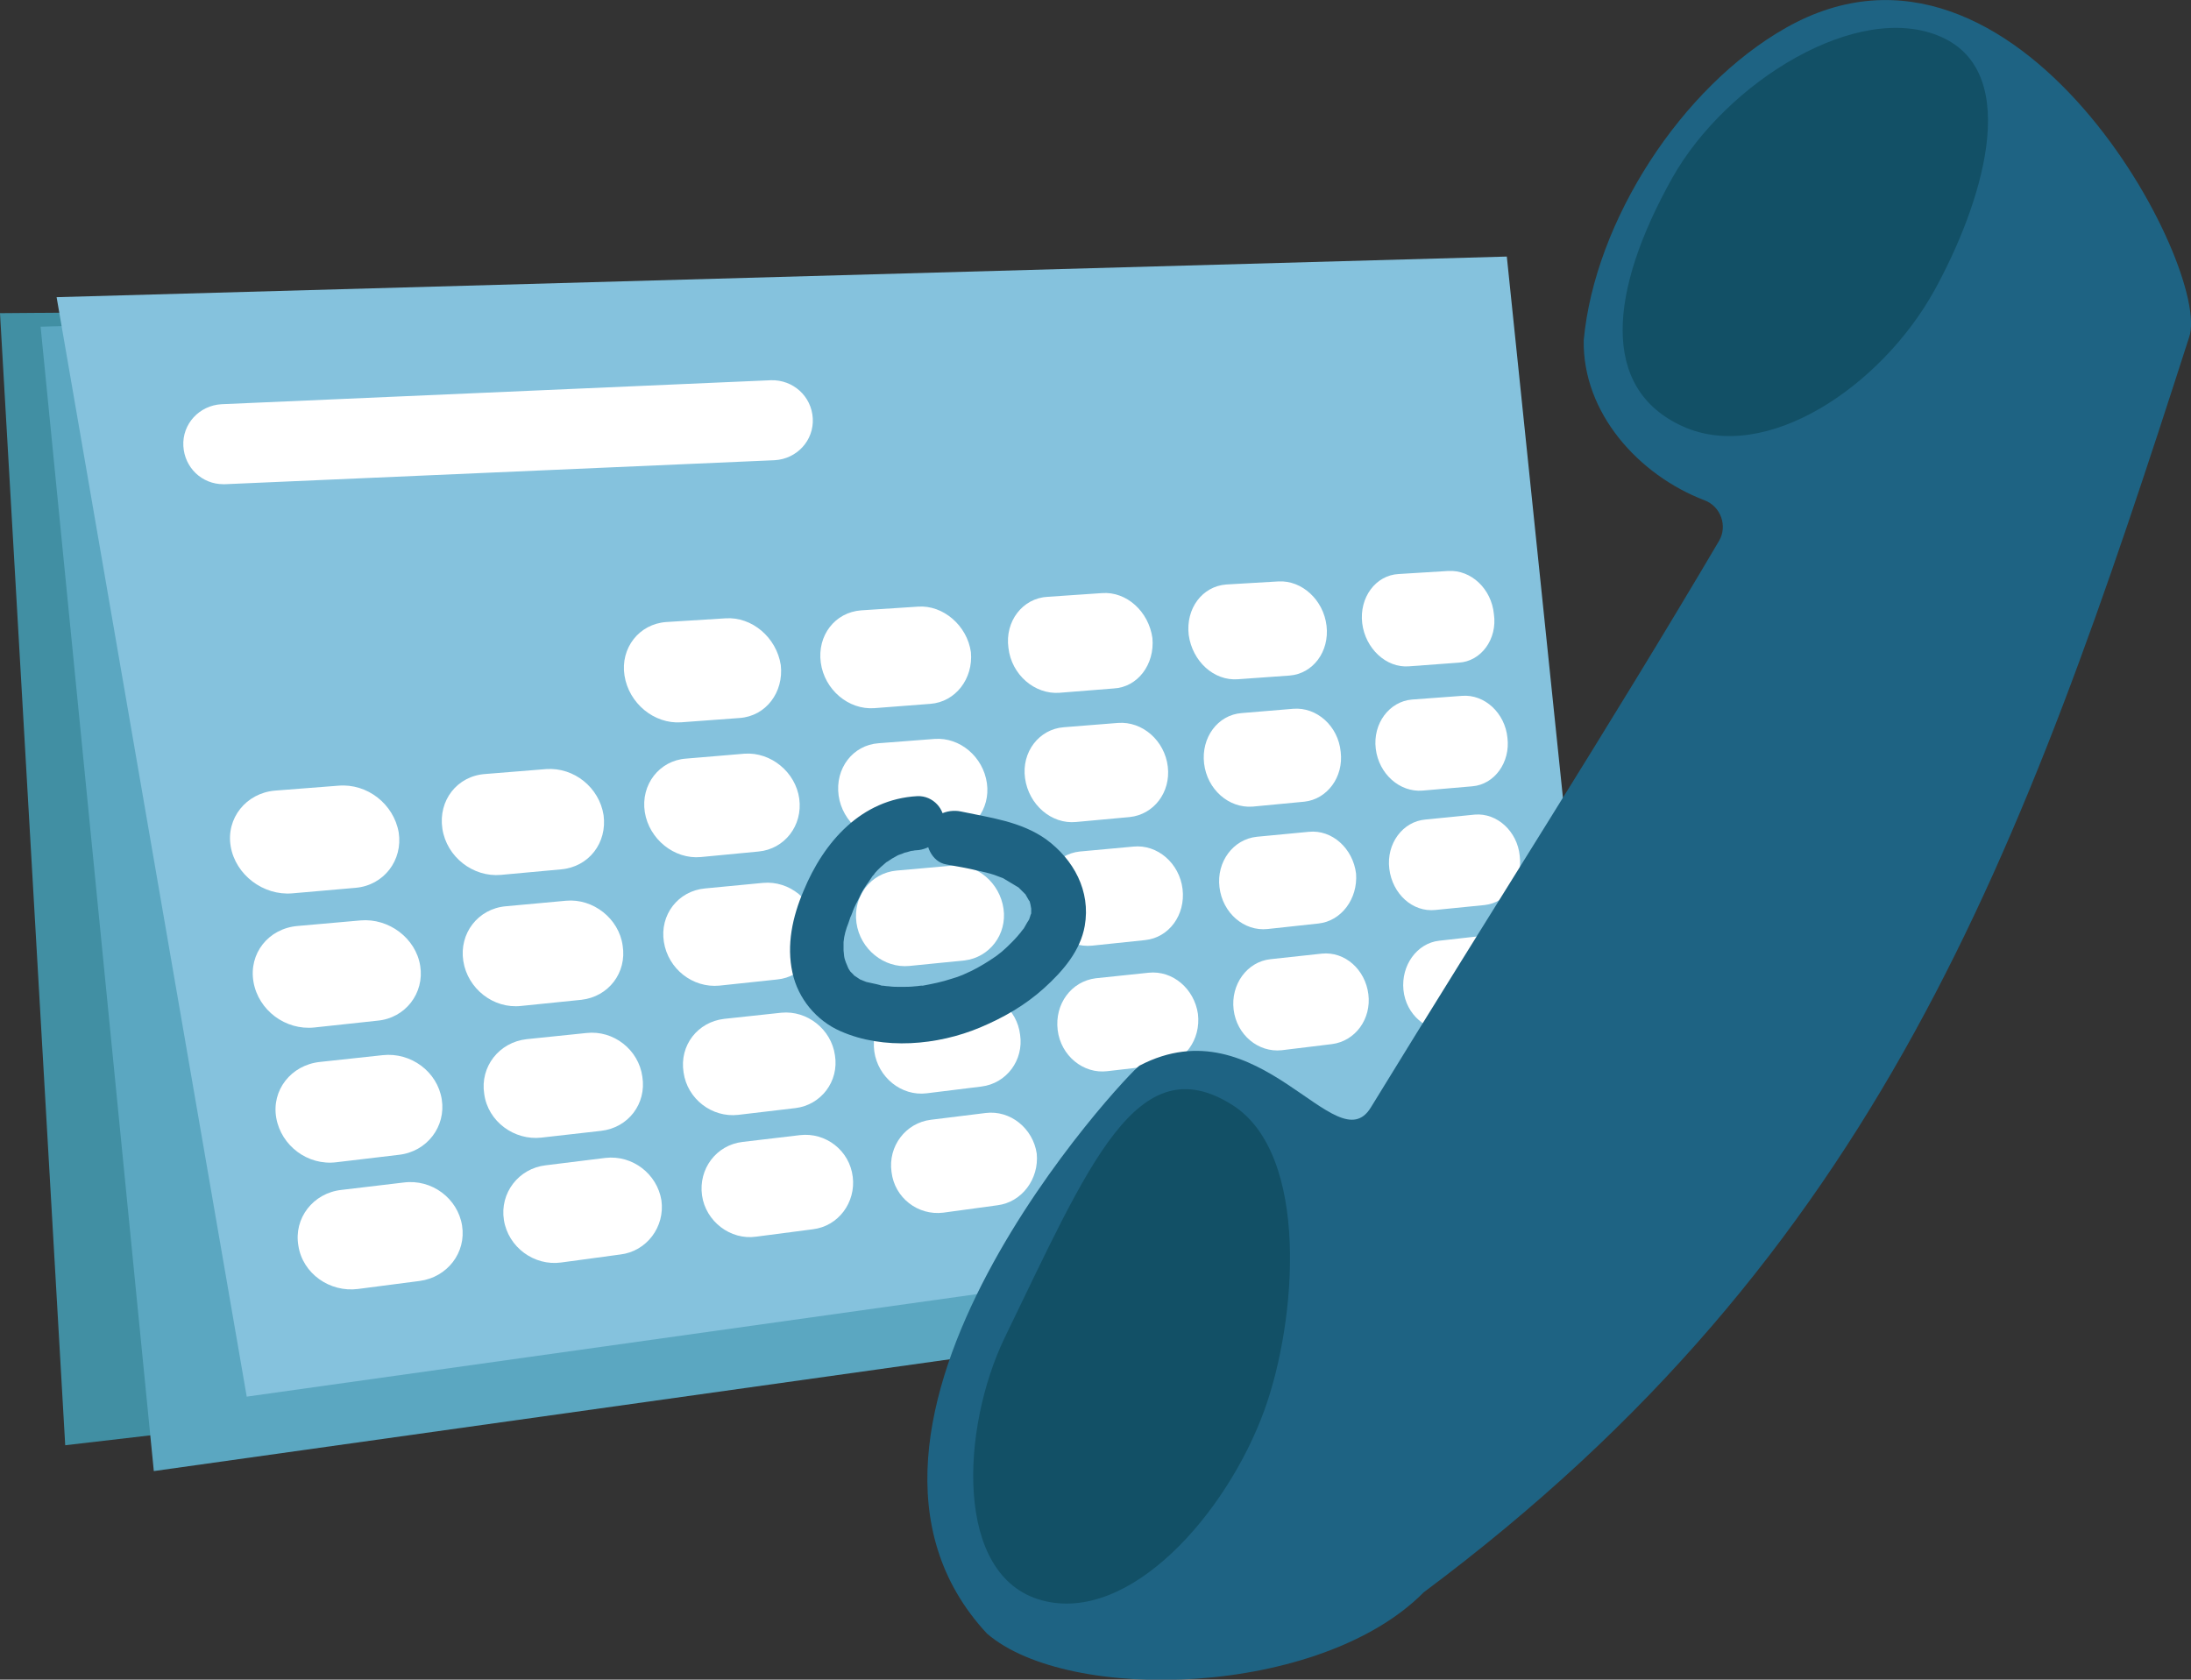 <svg xmlns="http://www.w3.org/2000/svg" xmlns:xlink="http://www.w3.org/1999/xlink" id="Ebene_2_00000122680505721605331570000018266942864619224492_" x="0px" y="0px" viewBox="0 0 356.1 273" style="enable-background:new 0 0 356.1 273;" xml:space="preserve"><rect x="0" y="0" width="356.1" height="273" fill="#333333" stroke="none"/><style type="text/css">	.st0{fill:#418FA3;}	.st1{fill:#5BA7C1;}	.st2{fill:#85C2DD;}	.st3{fill:#FFFFFF;}	.st4{fill:#1E6383;}	.st5{fill:#125066;}</style><g id="Ebene_2-2">	<g id="Ebene_1-2">		<polygon class="st0" points="236.1,208.7 10.6,234.9 0,50.9 240.4,49   "></polygon>		<polygon class="st1" points="245.7,208.1 25,239.1 6.6,53.1 242.3,46.5   "></polygon>		<polygon class="st2" points="260.9,196 40.1,227 9.2,48.3 244.9,41.7   "></polygon>		<path class="st3" d="M36.3,78.7c-3.5,0-6.3-2.7-6.5-6.2c-0.2-3.6,2.6-6.6,6.2-6.8l89.3-3.9c3.6-0.1,6.6,2.6,6.8,6.2   c0.2,3.6-2.6,6.6-6.2,6.8l-89.3,3.9L36.3,78.7L36.3,78.7z"></path>		<path class="st3" d="M120.2,116.7l-9.5,0.7c-4.4,0.3-8.5-3.1-9.2-7.6l0,0c-0.7-4.5,2.4-8.4,6.8-8.7l9.6-0.6c4.3-0.3,8.3,3.1,9,7.6   l0,0C127.4,112.5,124.5,116.4,120.2,116.7L120.2,116.7L120.2,116.7z"></path>		<path class="st3" d="M151.2,114.4l-9.1,0.7c-4.2,0.3-8.1-3-8.7-7.4l0,0c-0.6-4.4,2.3-8.2,6.6-8.5l9.2-0.6c4.1-0.3,8,3.1,8.6,7.4   l0,0C158.2,110.3,155.3,114.1,151.2,114.4L151.2,114.4L151.2,114.4z"></path>		<path class="st3" d="M181,111.9l-8.8,0.7c-4,0.3-7.8-2.9-8.3-7.3l0,0c-0.6-4.3,2.3-8.1,6.4-8.3l8.8-0.6c4-0.3,7.6,3,8.2,7.3l0,0   C187.7,108,184.9,111.7,181,111.9L181,111.9L181,111.9z"></path>		<path class="st3" d="M209.6,109.8l-8.4,0.6c-3.9,0.3-7.4-2.9-8-7.2l0,0c-0.5-4.3,2.2-7.9,6.1-8.2l8.5-0.5c3.8-0.2,7.3,3,7.8,7.2   l0,0C216.1,105.9,213.4,109.5,209.6,109.8L209.6,109.8L209.6,109.8z"></path>		<path class="st3" d="M237.1,107.7l-8.1,0.6c-3.7,0.3-7.1-2.9-7.6-7l0,0c-0.5-4.2,2.2-7.8,5.9-8l8.1-0.5c3.7-0.2,7,2.9,7.4,7l0,0   C243.4,103.9,240.7,107.5,237.1,107.7L237.1,107.7L237.1,107.7z"></path>		<path class="st3" d="M57.8,144.3l-10.3,0.9c-4.7,0.4-9.2-3-10-7.6l0,0c-0.8-4.6,2.5-8.7,7.2-9.1l10.3-0.8c4.7-0.4,9,3,9.8,7.6l0,0   C65.5,139.8,62.4,143.9,57.8,144.3z"></path>		<path class="st3" d="M91.2,141.3l-9.8,0.9c-4.5,0.4-8.8-2.9-9.5-7.5l0,0c-0.7-4.6,2.4-8.6,7-8.9l9.9-0.8c4.5-0.3,8.6,3,9.3,7.5   l0,0C98.7,137,95.7,140.9,91.2,141.3z"></path>		<path class="st3" d="M123.3,138.4l-9.4,0.9c-4.3,0.4-8.4-2.9-9.1-7.3l0,0c-0.7-4.5,2.4-8.4,6.7-8.7l9.5-0.8c4.3-0.3,8.3,3,8.9,7.3   l0,0C130.5,134.2,127.5,138,123.3,138.4L123.3,138.4L123.3,138.4z"></path>		<path class="st3" d="M154.1,135.7l-9.1,0.8c-4.2,0.4-8.1-2.9-8.7-7.2l0,0c-0.6-4.4,2.3-8.2,6.5-8.5l9.1-0.7   c4.1-0.3,7.9,2.9,8.5,7.2l0,0C161,131.5,158.1,135.3,154.1,135.7L154.1,135.7L154.1,135.7z"></path>		<path class="st3" d="M183.6,132.8l-8.7,0.8c-4,0.4-7.7-2.8-8.3-7.1l0,0c-0.6-4.3,2.3-8,6.3-8.3l8.8-0.7c4-0.3,7.6,2.9,8.1,7.1l0,0   C190.3,128.8,187.5,132.4,183.6,132.8L183.6,132.8L183.6,132.8z"></path>		<path class="st3" d="M212,130.3l-8.4,0.8c-3.9,0.3-7.4-2.8-7.9-7l0,0c-0.5-4.2,2.2-7.9,6.1-8.2l8.4-0.7c3.8-0.3,7.3,2.8,7.7,7l0,0   C218.4,126.3,215.7,129.9,212,130.3L212,130.3L212,130.3z"></path>		<path class="st3" d="M239.3,127.8l-8.1,0.7c-3.7,0.3-7.1-2.7-7.6-6.8l0,0c-0.5-4.1,2.2-7.7,5.9-8l8.1-0.6c3.7-0.3,7,2.8,7.4,6.8   l0,0C245.5,123.9,242.9,127.5,239.3,127.8L239.3,127.8L239.3,127.8z"></path>		<path class="st3" d="M61.3,165.9L51.1,167c-4.7,0.5-9.1-2.8-9.9-7.4l0,0c-0.8-4.6,2.4-8.7,7.2-9.1l10.2-0.9c4.6-0.4,9,2.9,9.7,7.4   l0,0C69,161.4,65.9,165.5,61.3,165.9C61.3,165.9,61.3,165.9,61.3,165.9z"></path>		<path class="st3" d="M94.5,162.5l-9.8,1c-4.5,0.5-8.7-2.8-9.4-7.3l0,0c-0.7-4.5,2.4-8.5,6.9-8.9l9.8-0.9c4.4-0.4,8.6,2.9,9.2,7.3   l0,0C101.9,158.1,98.9,162,94.5,162.5L94.5,162.5L94.5,162.5z"></path>		<path class="st3" d="M126.3,159.2l-9.4,1c-4.3,0.4-8.3-2.7-9-7.1l0,0c-0.7-4.4,2.3-8.3,6.7-8.7l9.4-0.9c4.3-0.4,8.2,2.8,8.8,7.1   l0,0C133.4,154.9,130.5,158.8,126.3,159.2L126.3,159.2L126.3,159.2z"></path>		<path class="st3" d="M156.8,156.1l-9,0.9c-4.1,0.4-8-2.7-8.6-7l0,0c-0.6-4.3,2.3-8.1,6.5-8.5l9-0.8c4.1-0.4,7.8,2.8,8.4,7l0,0   C163.7,151.9,160.8,155.6,156.8,156.1L156.8,156.1L156.8,156.1z"></path>		<path class="st3" d="M186.1,152.8l-8.6,0.9c-4,0.4-7.6-2.7-8.2-6.9l0,0c-0.6-4.2,2.3-8,6.2-8.4l8.7-0.8c3.9-0.4,7.5,2.7,8,6.9l0,0   C192.7,148.7,190,152.4,186.1,152.8L186.1,152.8L186.1,152.8z"></path>		<path class="st3" d="M214.3,150.1L206,151c-3.8,0.4-7.3-2.6-7.8-6.8l0,0c-0.5-4.1,2.2-7.8,6.1-8.2l8.4-0.8   c3.8-0.4,7.2,2.7,7.7,6.8l0,0C220.7,146.1,218,149.7,214.3,150.1L214.3,150.1L214.3,150.1z"></path>		<path class="st3" d="M241.3,147.1l-8,0.8c-3.7,0.4-7-2.6-7.5-6.7l0,0c-0.5-4.1,2.2-7.7,5.9-8l8-0.8c3.6-0.3,6.9,2.7,7.3,6.7l0,0   C247.5,143.2,244.9,146.7,241.3,147.1L241.3,147.1L241.3,147.1z"></path>		<path class="st3" d="M64.8,187.7l-10.1,1.2c-4.7,0.6-9-2.7-9.8-7.2l0,0c-0.8-4.5,2.4-8.6,7.1-9.1l10.2-1.1   c4.6-0.5,8.9,2.7,9.6,7.2l0,0C72.5,183.1,69.4,187.2,64.8,187.7L64.8,187.7z"></path>		<path class="st3" d="M97.7,183.8l-9.7,1.1c-4.4,0.5-8.7-2.6-9.3-7.1l0,0c-0.7-4.4,2.4-8.4,6.9-8.9l9.7-1c4.4-0.5,8.5,2.7,9.1,7.1   l0,0C105.1,179.4,102.1,183.3,97.7,183.8z"></path>		<path class="st3" d="M129.3,180.1l-9.3,1.1c-4.3,0.5-8.3-2.6-8.9-6.9l0,0c-0.7-4.4,2.3-8.2,6.6-8.7l9.3-1c4.2-0.4,8.1,2.7,8.7,6.9   l0,0C136.4,175.8,133.4,179.6,129.3,180.1z"></path>		<path class="st3" d="M159.5,176.6l-8.9,1.1c-4.1,0.5-7.9-2.6-8.5-6.8l0,0c-0.6-4.3,2.3-8.1,6.4-8.5l9-1c4.1-0.4,7.8,2.6,8.3,6.8   l0,0C166.4,172.3,163.6,176.1,159.5,176.6L159.5,176.6L159.5,176.6z"></path>		<path class="st3" d="M188.6,173.1l-8.6,1c-3.9,0.5-7.6-2.5-8.1-6.7l0,0c-0.5-4.2,2.2-7.9,6.2-8.4l8.6-0.9c3.9-0.4,7.4,2.6,8,6.7   l0,0C195.2,169,192.5,172.7,188.6,173.1L188.6,173.1L188.6,173.1z"></path>		<path class="st3" d="M216.5,169.7l-8.2,1c-3.8,0.4-7.3-2.5-7.8-6.6l0,0c-0.5-4.1,2.2-7.8,6-8.2l8.3-0.9c3.8-0.4,7.1,2.6,7.6,6.6   l0,0C222.9,165.6,220.3,169.2,216.5,169.7L216.5,169.7L216.5,169.7z"></path>		<path class="st3" d="M243.4,166.5l-7.9,0.9c-3.6,0.4-7-2.5-7.4-6.5l0,0c-0.4-4,2.2-7.6,5.8-8l8-0.9c3.6-0.4,6.9,2.5,7.3,6.5l0,0   C249.6,162.5,247,166.1,243.4,166.5L243.4,166.5L243.4,166.5z"></path>		<path class="st3" d="M68.2,208.2l-10,1.3c-4.6,0.6-9-2.5-9.7-7l0,0c-0.8-4.5,2.4-8.6,7-9.1l10.1-1.2c4.6-0.6,8.8,2.6,9.5,7l0,0   C75.8,203.6,72.7,207.6,68.2,208.2L68.2,208.2L68.2,208.2z"></path>		<path class="st3" d="M100.8,203.9l-9.6,1.3c-4.4,0.6-8.6-2.5-9.3-6.9l0,0c-0.7-4.4,2.4-8.4,6.8-8.9l9.7-1.2   c4.4-0.5,8.4,2.6,9.1,6.9l0,0C108.1,199.4,105.1,203.4,100.8,203.9L100.8,203.9L100.8,203.9z"></path>		<path class="st3" d="M132.1,199.8l-9.2,1.2c-4.2,0.6-8.2-2.5-8.8-6.7l0,0c-0.6-4.3,2.3-8.2,6.6-8.7l9.3-1.1   c4.2-0.5,8.1,2.5,8.6,6.8l0,0C139.1,195.4,136.3,199.3,132.1,199.8L132.1,199.8L132.1,199.8z"></path>		<path class="st3" d="M162.1,195.9l-8.8,1.2c-4.1,0.5-7.9-2.4-8.4-6.6l0,0c-0.6-4.2,2.3-8,6.4-8.5l8.9-1.1c4-0.5,7.7,2.5,8.3,6.6   l0,0C168.9,191.6,166.1,195.4,162.1,195.9L162.1,195.9L162.1,195.9z"></path>		<path class="st4" d="M149.1,129.4c-9.1,0.5-15.2,7.4-18.5,15.4c-1.8,4.2-2.8,8.8-1.8,13.3c0.9,4.2,3.9,7.8,7.8,9.5   c7,3.1,15.8,2.3,22.7-0.6c3.8-1.6,7.3-3.6,10.4-6.4s5.9-6.1,6.6-10.1c1-5.7-1.8-10.8-6.3-14.1c-4.1-2.9-9.1-3.5-13.8-4.5   c-2.3-0.5-5,0.7-5.5,3.1c-0.5,2.2,0.7,5.1,3.1,5.5c1.7,0.3,3.4,0.6,5.1,1c0.9,0.2,1.8,0.4,2.7,0.7c0.3,0.1,0.5,0.2,0.8,0.3   s0.5,0.2,0.8,0.3c-0.4-0.2-0.4-0.2,0.1,0.1c0.7,0.4,1.3,0.8,2,1.2c0.6,0.4-0.6-0.6,0.3,0.2c0.3,0.3,0.6,0.6,0.9,0.9   c0.8,0.8-0.3-0.6,0.3,0.4c0.1,0.2,0.3,0.5,0.4,0.7c0.6,0.9-0.1-0.7,0.2,0.4c0.1,0.2,0.3,1.8,0.2,0.8c0,0.3,0,0.7,0,1   c0,0.6,0.3-0.8-0.1,0.2c0,0.1-0.5,1.4-0.1,0.4c-0.1,0.4-0.4,0.7-0.6,1.1c-0.1,0.2-0.3,0.5-0.4,0.7c-0.1,0.1-0.9,1.1-0.3,0.4   c-0.5,0.6-1,1.2-1.6,1.8s-1.1,1.1-1.7,1.6c-0.3,0.2-0.6,0.5-0.9,0.7c0.1-0.1,0.7-0.5,0,0c-1.3,0.9-2.6,1.7-4,2.4   c-0.4,0.2-0.7,0.3-1.1,0.5c-1.1,0.5,0.5-0.2-0.2,0.1s-1.3,0.5-2,0.7c-1.5,0.5-3,0.8-4.6,1.1c-1.2,0.2,0.6,0-0.2,0   c-0.3,0-0.7,0.1-1,0.1c-0.8,0.1-1.6,0.1-2.4,0.1c-0.7,0-1.3,0-2-0.1c-0.4,0-0.7-0.1-1.1-0.1c-1.1-0.1,0.7,0.2-0.3-0.1   c-0.7-0.2-1.4-0.3-2.2-0.5c-0.2-0.1-1.3-0.5-0.3-0.1c-0.2-0.1-0.4-0.2-0.7-0.3c-0.3-0.2-0.6-0.4-0.9-0.6c-0.9-0.6,0.5,0.6-0.2-0.2   c-0.2-0.2-0.4-0.4-0.5-0.5c-0.2-0.3-0.2-0.3,0,0c-0.1-0.2-0.3-0.4-0.4-0.7c-0.1-0.2-0.5-1.3-0.2-0.4c-0.1-0.3-0.2-0.6-0.3-0.9   s-0.1-0.6-0.2-1c0.2,1.1,0-0.2,0-0.4c0-0.4,0-0.8,0-1.2c0-0.9,0-0.4,0-0.2c0.1-1.1,0.4-2.1,0.8-3.1c0.1-0.3,0.2-0.6,0.3-0.9   c0.1-0.1,0.7-1.8,0.4-1c0.3-0.8,0.7-1.5,1.1-2.3c0.4-0.9,0.9-1.7,1.5-2.5c0.2-0.3,0.4-0.6,0.6-0.9c0.2-0.2,0.2-0.2-0.1,0.1   c0.2-0.2,0.4-0.4,0.5-0.6c0.6-0.7,1.2-1.2,1.9-1.8c0.5-0.5-0.8,0.5,0.2-0.1c0.4-0.3,0.9-0.6,1.3-0.8c0.3-0.2,0.6-0.3,0.9-0.4   c0.3-0.1,0.2-0.1-0.2,0.1c0.2-0.1,0.5-0.2,0.7-0.3c0.4-0.1,0.8-0.2,1.1-0.3c0.5-0.1,0.5-0.1,0,0c0.3,0,0.5-0.1,0.8-0.1   c2.4-0.1,4.6-2,4.5-4.5C153.6,131.6,151.7,129.3,149.1,129.4L149.1,129.4L149.1,129.4z"></path>		<path class="st4" d="M231.4,258.8c73.9-55.1,97.2-119.4,124.4-204C359.6,44,328-16.8,290.3,4.5c-17,9.6-31.1,31.4-32.9,50.8   c-0.2,11.8,8.9,21.9,19.6,26c2.7,1,3.8,4.2,2.4,6.6c-17.8,30.2-37,60.1-56.6,92.1c-5.6,9.2-18.1-17-37.6-6.8   c-1.6,0.9-56.1,58.6-24.8,92.3C173.7,277,214.6,275.8,231.4,258.8L231.4,258.8L231.4,258.8z"></path>		<path class="st5" d="M314.4,47.2c-8.7,15.7-27.4,28.2-40.9,22.1c-13.5-6.1-12-22-1.7-40.4C280.6,13.3,302,0,315.5,6   S321.9,33.6,314.4,47.2C314.4,47.2,314.4,47.2,314.4,47.2z"></path>		<path class="st5" d="M205.5,229.2c-6.1,16.8-21.9,34.8-36.2,30.9s-13.1-28-6-42.7c13.7-28.2,21.5-47.6,37-37.8   C212.9,187.6,210.8,214.6,205.5,229.2L205.5,229.2L205.5,229.2z"></path>	</g></g></svg>